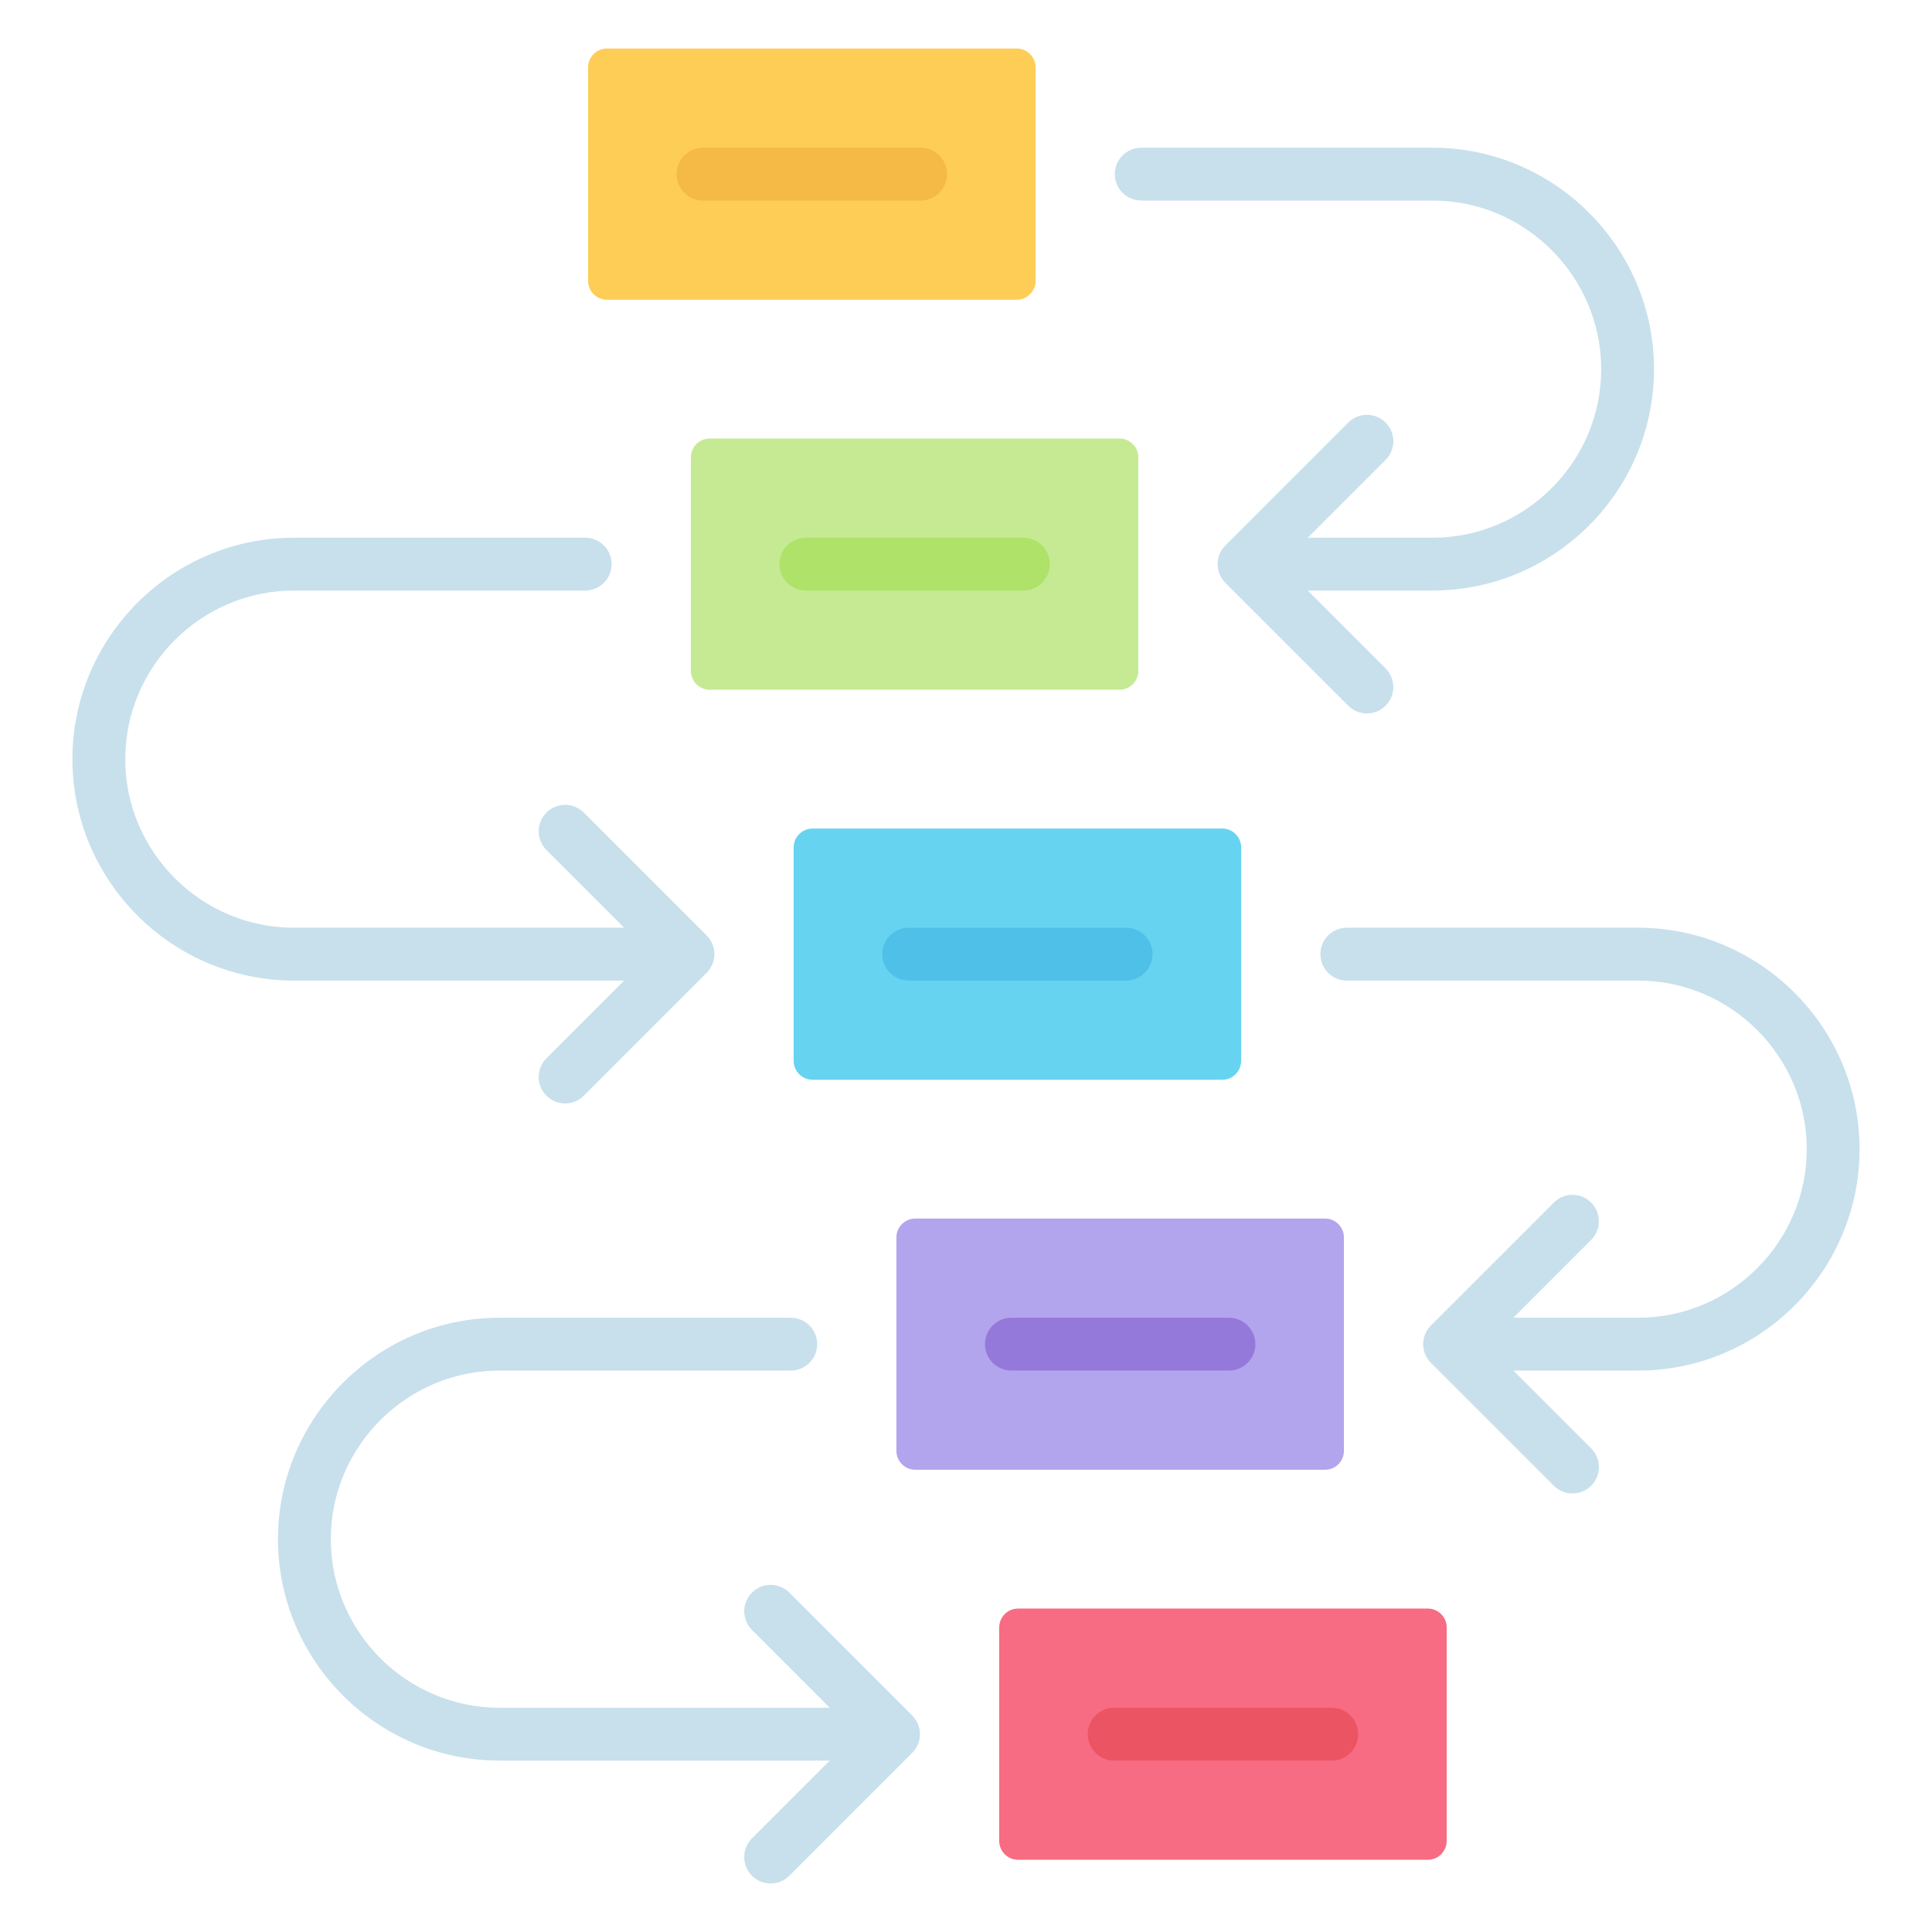 <svg id="Layer_1" enable-background="new 0 0 512 512" height="512" viewBox="0 0 512 512" width="512" xmlns="http://www.w3.org/2000/svg"><g clip-rule="evenodd" fill-rule="evenodd"><path d="m209.561 349.217c3.866 0 7 3.134 7 7s-3.134 7-7 7h-77.214c-12.279 0-23.448 5.029-31.549 13.13s-13.13 19.269-13.13 31.549c0 12.279 5.029 23.448 13.13 31.549s19.27 13.13 31.549 13.13h87.554l-20.62-20.62c-2.733-2.733-2.733-7.165 0-9.898s7.165-2.733 9.898 0l32.569 32.569c2.733 2.733 2.733 7.165 0 9.898l-32.569 32.568c-2.733 2.733-7.165 2.733-9.898 0s-2.733-7.165 0-9.898l20.62-20.62h-87.554c-16.144 0-30.815-6.6-41.447-17.232s-17.232-25.303-17.232-41.447c0-16.143 6.6-30.815 17.232-41.447s25.303-17.232 41.447-17.232h77.214zm92.878-296.071c-3.866 0-7-3.134-7-7s3.134-7 7-7h77.214c16.144 0 30.815 6.6 41.447 17.231 10.632 10.632 17.232 25.304 17.232 41.447s-6.6 30.815-17.232 41.447-25.303 17.232-41.447 17.232h-33.079l20.62 20.619c2.733 2.733 2.733 7.165 0 9.898s-7.165 2.733-9.898 0l-32.569-32.568c-2.733-2.733-2.733-7.165 0-9.898l32.569-32.569c2.733-2.733 7.165-2.733 9.898 0s2.733 7.165 0 9.898l-20.62 20.62h33.079c12.279 0 23.448-5.029 31.549-13.13s13.13-19.269 13.13-31.549-5.029-23.448-13.13-31.549-19.27-13.13-31.549-13.13h-77.214zm54.475 206.713c-3.866 0-7-3.134-7-7s3.134-7 7-7h77.214c16.144 0 30.815 6.6 41.447 17.231 10.632 10.632 17.232 25.303 17.232 41.447 0 16.143-6.6 30.815-17.232 41.447s-25.303 17.232-41.447 17.232h-33.078l20.62 20.62c2.733 2.733 2.733 7.165 0 9.898s-7.165 2.733-9.898 0l-32.569-32.568c-2.733-2.733-2.733-7.165 0-9.898l32.569-32.569c2.733-2.733 7.165-2.733 9.898 0s2.733 7.165 0 9.898l-20.62 20.62h33.079c12.279 0 23.448-5.029 31.549-13.13s13.13-19.269 13.13-31.549c0-12.279-5.029-23.448-13.13-31.549s-19.27-13.13-31.549-13.13zm-201.828-117.356c3.866 0 7 3.134 7 7s-3.134 7-7 7h-77.215c-12.279 0-23.448 5.029-31.549 13.13s-13.13 19.269-13.13 31.549 5.029 23.448 13.13 31.549 19.27 13.13 31.549 13.13h87.554l-20.62-20.62c-2.733-2.733-2.733-7.165 0-9.898s7.165-2.733 9.898 0l32.569 32.569c2.733 2.733 2.733 7.165 0 9.898l-32.569 32.568c-2.733 2.733-7.165 2.733-9.898 0s-2.733-7.165 0-9.898l20.62-20.62h-87.554c-16.144 0-30.815-6.6-41.447-17.231-10.632-10.632-17.232-25.303-17.232-41.447s6.6-30.815 17.232-41.447 25.303-17.231 41.447-17.231h77.215z" fill="#c7e0ec"/><g><path d="m160.848 12.859h108.592c2.754 0 5 2.249 5 5v56.573c0 2.751-2.249 5-5 5h-108.592c-2.751 0-5-2.246-5-5v-56.573c0-2.754 2.246-5 5-5z" fill="#fdcd56"/><path d="m188.085 116.216h108.592c2.754 0 5 2.249 5 5v56.573c0 2.751-2.249 5-5 5-36.197 0-72.395 0-108.592 0-2.751 0-5-2.246-5-5 0-18.858 0-37.715 0-56.573 0-2.754 2.246-5 5-5z" fill="#c6ea94"/><path d="m215.323 219.573h108.592c2.754 0 5 2.249 5 5v56.573c0 2.751-2.249 5-5 5-36.197 0-72.395 0-108.592 0-2.751 0-5-2.246-5-5 0-18.858 0-37.715 0-56.573 0-2.754 2.246-5 5-5z" fill="#66d4f1"/><path d="m242.561 322.93h108.592c2.754 0 5 2.249 5 5v56.573c0 2.751-2.249 5-5 5-36.197 0-72.395 0-108.592 0-2.751 0-5-2.246-5-5 0-18.858 0-37.716 0-56.573 0-2.754 2.246-5 5-5z" fill="#b3a4ee"/><path d="m269.798 426.287h108.592c2.754 0 5 2.249 5 5v56.573c0 2.751-2.249 5-5 5h-108.592c-2.751 0-5-2.246-5-5v-56.573c0-2.754 2.246-5 5-5z" fill="#f76c82"/><path d="m213.551 156.503c-3.866 0-7-3.134-7-7s3.134-7 7-7h57.66c3.866 0 7 3.134 7 7s-3.134 7-7 7z" fill="#afe269"/><path d="m240.789 259.859c-3.866 0-7-3.134-7-7s3.134-7 7-7h57.66c3.866 0 7 3.134 7 7s-3.134 7-7 7z" fill="#4fc0e8"/><path d="m268.027 363.216c-3.866 0-7-3.134-7-7s3.134-7 7-7h57.66c3.866 0 7 3.134 7 7s-3.134 7-7 7z" fill="#9579da"/><path d="m295.264 466.573c-3.866 0-7-3.134-7-7s3.134-7 7-7h57.66c3.866 0 7 3.134 7 7s-3.134 7-7 7z" fill="#eb5463"/><path d="m186.314 53.146c-3.866 0-7-3.134-7-7s3.134-7 7-7h57.66c3.866 0 7 3.134 7 7s-3.134 7-7 7z" fill="#f5b945"/></g></g></svg>